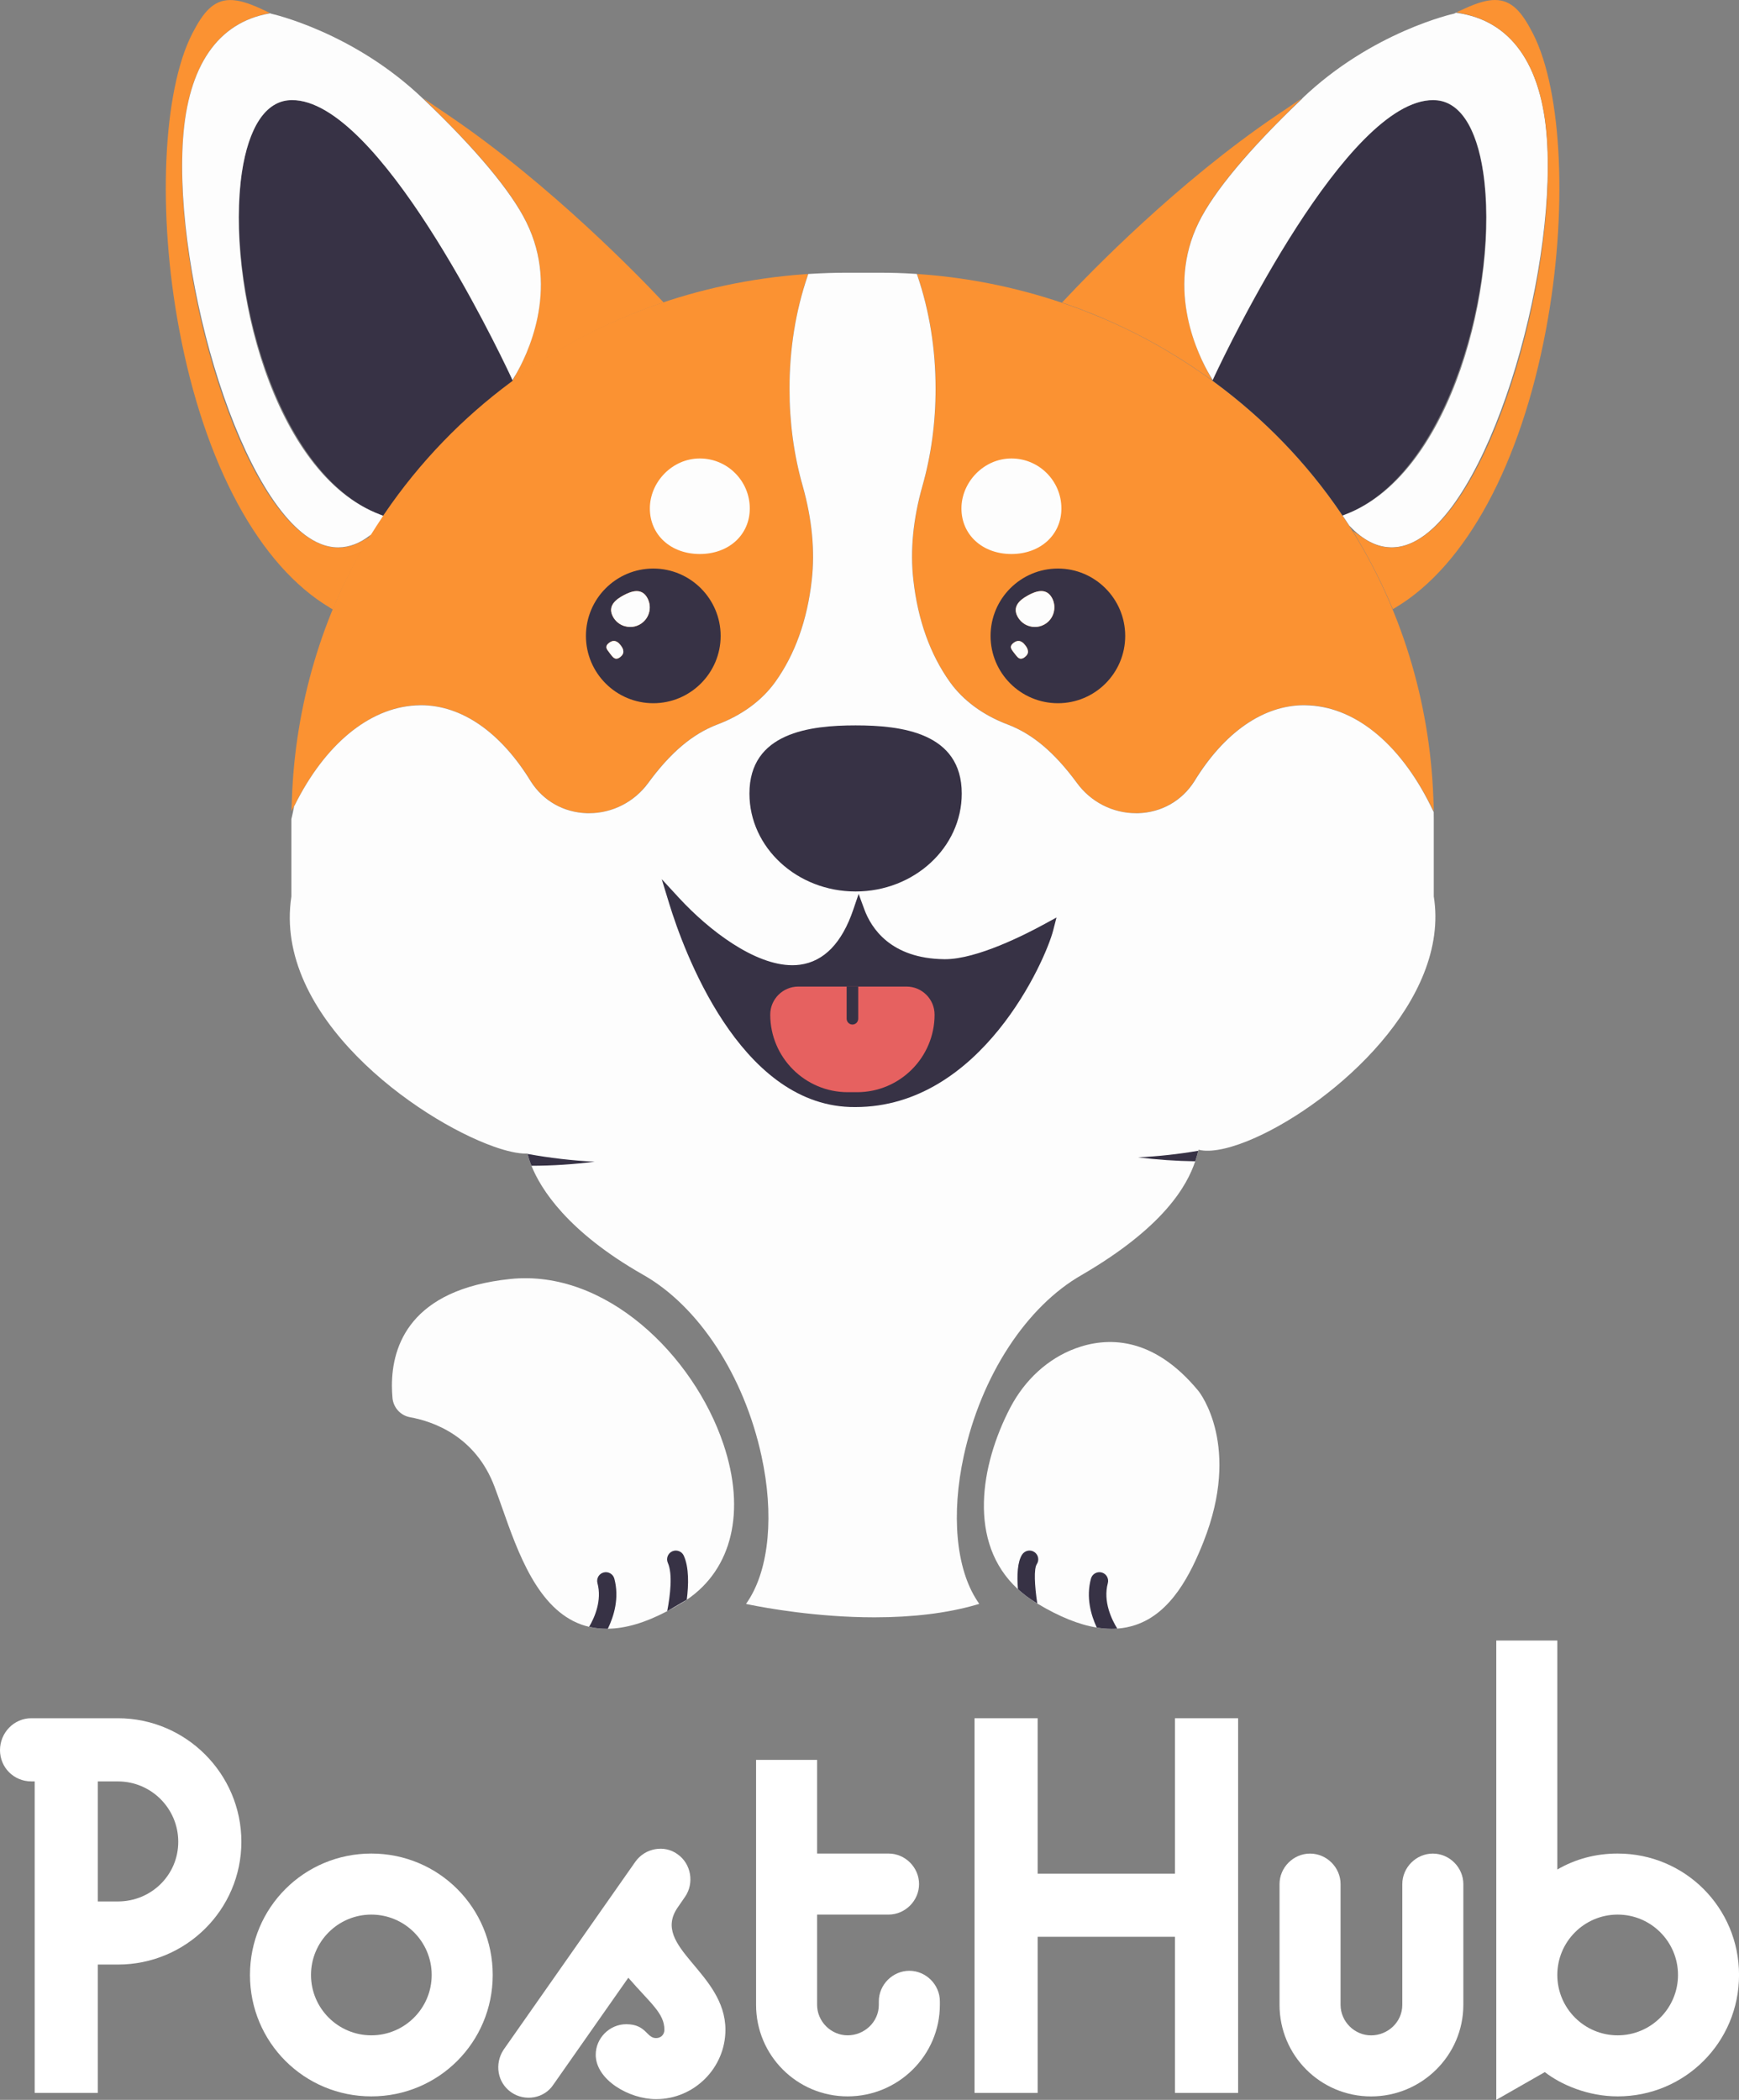 <?xml version="1.0" encoding="UTF-8"?><svg id="Layer_2" xmlns="http://www.w3.org/2000/svg" viewBox="0 0 451.3 544.77"><rect x="0" y="0" width="451.3" height="544.77" fill="#808080" stroke="none"/><defs><style>.cls-1{fill:#fb9232;}.cls-1,.cls-2,.cls-3,.cls-4,.cls-5{stroke-width:0px;}.cls-2{fill:#373245;}.cls-3{fill:#fff;}.cls-4{fill:#e66160;}.cls-5{fill:#fdfdfd;}</style></defs><g id="Layer_1-2"><path class="cls-3" d="M25.38,542.97H9v-80.82h-.9c-4.5,0-8.1-3.6-8.1-8.1s3.6-8.28,8.1-8.28h22.5c17.64,0,32.04,14.4,32.04,32.04s-14.4,31.86-32.04,31.86h-5.22v33.3ZM25.38,493.3h5.22c8.64,0,15.66-6.84,15.66-15.48s-7.02-15.66-15.66-15.66h-5.22v31.14Z"/><path class="cls-3" d="M96.37,543.87c-17.46,0-31.5-14.04-31.5-31.5s14.04-31.5,31.5-31.5,31.5,14.04,31.5,31.5-14.04,31.5-31.5,31.5ZM80.71,512.37c0,8.64,7.02,15.66,15.66,15.66s15.66-7.02,15.66-15.66-7.02-15.66-15.66-15.66-15.66,7.02-15.66,15.66Z"/><path class="cls-3" d="M143.62,540.81c-2.34,3.6-7.38,4.5-10.98,1.98-3.6-2.52-4.32-7.38-1.98-10.98l34.2-48.78c2.52-3.6,7.56-4.5,10.98-1.98,3.6,2.52,4.32,7.56,1.98,10.98l-1.98,2.88c-7.02,10.26,12.42,16.74,12.42,31.68,0,9.9-8.1,18-18,18-7.02,0-15.66-5.04-15.66-11.52,0-4.32,3.6-7.92,7.92-7.92,5.22,0,5.22,3.6,7.74,3.6,1.26,0,2.16-.9,2.16-2.16,0-4.32-3.6-6.84-9.36-13.5l-19.44,27.72Z"/><path class="cls-3" d="M212.05,520.11c0,4.32,3.6,7.92,7.92,7.92s8.1-3.42,8.1-7.92v-.9c0-4.32,3.6-7.92,7.92-7.92s7.92,3.6,7.92,7.92v.9c0,13.14-10.8,23.76-23.94,23.76s-23.76-10.62-23.76-23.76v-63.54h15.84v24.3h18.54c4.32,0,7.92,3.6,7.92,7.92s-3.6,7.92-7.92,7.92h-18.54v23.4Z"/><path class="cls-3" d="M269.29,542.97h-16.38v-97.2h16.38v40.32h35.64v-40.32h16.38v97.2h-16.38v-40.5h-35.64v40.5Z"/><path class="cls-3" d="M371.84,480.88c4.32,0,7.92,3.6,7.92,7.92v31.32c0,13.14-10.8,23.76-23.94,23.76s-23.76-10.62-23.76-23.76v-31.32c0-4.32,3.6-7.92,7.92-7.92s7.92,3.6,7.92,7.92v31.32c0,4.32,3.6,7.92,7.92,7.92s8.1-3.42,8.1-7.92v-31.32c0-4.32,3.6-7.92,7.92-7.92Z"/><path class="cls-3" d="M419.81,543.87c-7.74,0-14.76-3.06-18.9-6.3l-12.6,7.2v-119.16h15.84v59.4c4.68-2.7,9.9-4.14,15.66-4.14,17.46,0,31.5,14.04,31.5,31.5s-14.04,31.5-31.5,31.5ZM404.15,512.37c0,8.64,7.02,15.66,15.66,15.66s15.66-7.02,15.66-15.66-7.02-15.66-15.66-15.66-15.66,7.02-15.66,15.66Z"/><path class="cls-1" d="M152.37,210.95c-6.04-.17-11.35-3.17-14.57-8.23-7.81-12.77-17.98-19.8-28.62-19.8-.44,0-.89.01-1.33.04-11.66.66-22.84,9.59-30.67,24.52l-1.54,2.94.12-3.32c.87-24.14,7.84-47.66,20.16-68.01l.5-.83h0c.68-1.1,1.39-2.19,2.1-3.27,9.01-13.82,20.36-25.86,33.73-35.79l.97-.72h.03c21.74-15.86,47.79-25.31,75.34-27.32l1.13-.08-.36,1.07c-2.98,9.03-4.5,18.69-4.5,28.72,0,8.74,1.15,17.24,3.43,25.26,2.42,8.54,3.21,16.73,2.35,24.35-1.17,10.38-4.34,19.26-9.45,26.41-3.46,4.83-8.67,8.65-15.05,11.06-6.44,2.44-12.14,7.25-17.93,15.12-3.56,4.94-9.29,7.89-15.32,7.89h-.52Z"/><path class="cls-1" d="M294.8,210.96c-6.04,0-11.77-2.95-15.33-7.9-5.78-7.86-11.48-12.67-17.92-15.11-6.38-2.41-11.58-6.24-15.04-11.06-5.11-7.15-8.29-16.03-9.45-26.41-.86-7.62-.06-15.81,2.35-24.35,2.28-8.02,3.43-16.52,3.43-25.26,0-10.03-1.51-19.69-4.5-28.72l-.36-1.07,1.13.08c21.4,1.57,42.46,7.88,60.89,18.22,5.14,2.9,10.16,6.13,14.94,9.62l.06.05c.14.1.28.2.41.29,13.62,10.08,25.15,22.3,34.24,36.33.13.2.27.42.41.64,13.45,21.01,21.01,45.48,21.93,70.85l.12,3.32-1.54-2.95c-7.84-14.96-19.04-23.92-30.72-24.58-.43-.02-.87-.03-1.3-.03-10.67,0-20.84,7.02-28.65,19.77-3.23,5.08-8.54,8.08-14.58,8.25h-.52Z"/><path class="cls-5" d="M325.94,295.09c-5.84,2.63-10.92,3.86-14.22,3.33-.24-.04-.46-.08-.68-.14-.02.09-.04.18-.07.27-.19.78-.44,1.7-.79,2.73-2.12,6.31-8.09,17.04-29.39,29.45-14.41,8.18-26.16,26.19-30.68,47.01-3.3,15.15-2,29.18,3.46,37.51l.56.85-.99.29c-7.44,2.13-16.27,3.2-26.22,3.2-15.03,0-28.45-2.49-32.22-3.25l-1.09-.23.61-.92c5.41-8.36,6.7-22.36,3.4-37.45-4.52-20.82-16.27-38.83-30.68-47-19.8-11.25-26.66-22.41-29.02-28.3-.52-1.3-.82-2.35-.99-3.07-.01-.04-.01-.07-.02-.1-.16.01-.32.01-.49.01h-.01c-2.07,0-4.93-.63-8.28-1.82-.02-.01-.03-.01-.05-.02-19.9-7.09-57.24-33.78-52.46-64.89v-20.07l.16-.69c.09-.38.18-.78.24-1.08l.28-1.4v-.07l.02-.03.03-.15.09-.07c7.86-15.83,19.31-25.3,31.41-25.98.47-.03.92-.05,1.39-.05,10.6,0,20.73,7.04,28.53,19.8,3.22,5.05,8.54,8.04,14.59,8.22h.53c6.05,0,11.78-2.94,15.37-7.89,5.77-7.86,11.46-12.66,17.88-15.11,6.38-2.4,11.59-6.22,15.06-11.06,5.13-7.17,8.31-16.06,9.47-26.45.86-7.61.06-15.8-2.34-24.34-2.29-7.99-3.44-16.49-3.44-25.26,0-10.29,1.58-20.15,4.71-29.3l.15-.49.51-.03c3.24-.19,6.38-.3,9.35-.3h8.49c3.18,0,6.32.09,9.33.29l.5.03.17.48c3.11,9.15,4.7,19.01,4.7,29.32,0,8.77-1.15,17.27-3.43,25.26-2.41,8.54-3.21,16.73-2.34,24.35,1.16,10.36,4.34,19.25,9.46,26.44,3.46,4.84,8.68,8.66,15.05,11.06,6.44,2.45,12.12,7.25,17.9,15.1,3.58,4.96,9.31,7.9,15.36,7.9h.55c6.03-.18,11.35-3.17,14.59-8.25,7.79-12.73,17.92-19.77,28.52-19.77.47,0,.92.02,1.39.05,12.52.7,24.24,10.72,32.14,27.52l.08.14v.16c.02.55.02,1.09.02,1.64v20.08c4.31,26.95-25.64,53.32-46.15,62.54Z"/><path class="cls-2" d="M169.54,147.5c-9.63,0-17.48,7.83-17.48,17.48s7.85,17.46,17.48,17.46,17.48-7.83,17.48-17.46-7.85-17.48-17.48-17.48ZM160.92,170.49c-.35.27-.65.39-.95.39h-.15c-.57-.09-.98-.64-1.42-1.22l-.33-.44c-.41-.53-.77-.97-.7-1.47.05-.33.26-.65.71-.98.42-.32.83-.48,1.22-.48.62,0,1.21.38,1.78,1.13.44.57.67,1.07.68,1.54.03.57-.26,1.09-.85,1.53ZM168.41,159.04c-.39,1.3-1.27,2.37-2.46,3.01-.76.41-1.57.6-2.4.6-.48,0-.98-.08-1.47-.21-1.3-.39-2.37-1.27-3.01-2.46-1.51-2.83.86-4.52,2.78-5.55,1.94-1.03,4.66-2.07,6.17.74.63,1.19.79,2.57.39,3.87Z"/><path class="cls-5" d="M168.41,159.04c-.39,1.3-1.27,2.37-2.46,3.01-.76.41-1.57.6-2.4.6-.48,0-.98-.08-1.47-.21-1.3-.39-2.37-1.27-3.01-2.46-1.51-2.83.86-4.52,2.78-5.55,1.94-1.03,4.66-2.07,6.17.74.63,1.19.79,2.57.39,3.87Z"/><path class="cls-5" d="M161.77,168.96c.03.57-.26,1.09-.85,1.53-.35.27-.65.39-.95.39h-.15c-.57-.09-.98-.64-1.42-1.22l-.33-.44c-.41-.53-.77-.97-.7-1.47.05-.33.26-.65.71-.98.42-.32.83-.48,1.22-.48.62,0,1.21.38,1.78,1.13.44.57.67,1.07.68,1.54Z"/><path class="cls-2" d="M274.55,147.5c-9.65,0-17.48,7.83-17.48,17.48s7.83,17.46,17.48,17.46,17.46-7.83,17.46-17.46-7.83-17.48-17.46-17.48ZM263.06,169.22c-.41-.53-.76-.98-.7-1.47.05-.33.27-.65.71-.98.42-.32.83-.48,1.24-.48.62,0,1.21.38,1.78,1.13.44.57.67,1.07.68,1.54.03.57-.26,1.09-.85,1.53-.35.27-.67.39-.97.39h-.14c-.57-.08-.98-.64-1.42-1.22l-.35-.44ZM273.41,159.04c-.39,1.3-1.26,2.37-2.46,3.01-.76.41-1.57.6-2.39.6-1.81,0-3.57-.97-4.48-2.68-.64-1.18-.64-2.27,0-3.27.5-.8,1.41-1.54,2.78-2.28,1.92-1.03,4.66-2.07,6.17.74.63,1.19.77,2.57.38,3.87Z"/><path class="cls-5" d="M273.41,159.04c-.39,1.3-1.26,2.37-2.46,3.01-.76.41-1.57.6-2.39.6-1.81,0-3.57-.97-4.48-2.68-.64-1.18-.64-2.27,0-3.27.5-.8,1.41-1.54,2.78-2.28,1.92-1.03,4.66-2.07,6.17.74.63,1.19.77,2.57.38,3.87Z"/><path class="cls-5" d="M266.78,168.96c.03.57-.26,1.09-.85,1.53-.35.27-.67.39-.97.39h-.14c-.57-.08-.98-.64-1.42-1.22l-.35-.44c-.41-.53-.76-.98-.7-1.47.05-.33.27-.65.71-.98.42-.32.83-.48,1.24-.48.62,0,1.21.38,1.78,1.13.44.57.67,1.07.68,1.54Z"/><path class="cls-5" d="M194.58,131.91c0,6.85-5.44,11.82-12.97,11.82s-12.96-4.97-12.96-11.82,5.81-12.97,12.96-12.97,12.97,5.81,12.97,12.97Z"/><path class="cls-5" d="M275.45,131.91c0,6.85-5.46,11.82-12.97,11.82s-12.97-4.97-12.97-11.82,5.82-12.97,12.97-12.97,12.97,5.81,12.97,12.97Z"/><path class="cls-2" d="M249.59,205.88c0,14-12.35,25.4-27.55,25.4s-27.55-11.4-27.55-25.4c0-15.85,15.73-17.69,27.55-17.69s27.55,1.84,27.55,17.69Z"/><path class="cls-1" d="M312.02,96.86c-3.84-2.68-7.87-5.21-11.99-7.52-7.45-4.17-15.29-7.69-23.31-10.47l-1.1-.38.8-.85c6.35-6.79,29.09-30.28,54.88-47.72l6.5-4.39-5.54,5.55c-10.6,10.63-17.73,19.57-21.18,26.56-7.96,16.14-1.22,32.12,2.05,38.25l1.48,2.78-2.58-1.8Z"/><path class="cls-2" d="M348.08,133.23c-8.9-13.11-19.98-24.58-32.92-34.11l-.5-.37.26-.56c3.46-7.39,34.46-72.2,56.96-72.2l.53.02c8.53.42,11.48,11.94,12.48,18.76,4.26,28.75-8.95,78.68-35.93,88.75l-.56.21-.33-.49Z"/><path class="cls-5" d="M365.95,141c-1.6.67-3.21,1-4.79,1-3.77,0-7.45-1.87-10.95-5.59l-.08-.08-.08-.12h.02l-.36-.53c-.24-.38-.48-.76-.74-1.13l-.54-.79.89-.35c27.7-10.68,39.8-60.42,35.62-88.65-1.75-11.81-6.18-18.48-12.47-18.78-.18-.02-.35-.02-.51-.02h-.05c-22.41,0-53.17,64.02-56.6,71.33l-.6,1.3-.73-1.24c-2.87-4.87-11.55-22.11-2.87-39.68,3.96-8.04,13.19-19.08,26.69-31.94l.26-.18c-.12.05-.2.08-.23.09,18.21-17.45,39.45-22.09,39.45-22.09v.03c.12-.06.24-.12.36-.18l.21-.11.23.05c13.96,1.95,22.03,13.26,23.36,32.69,2.48,36.23-15.45,96.64-35.49,104.97Z"/><path class="cls-1" d="M361.12,157.23c-2.38-5.63-5.18-11.21-8.33-16.59l-1.71-2.91,2.79,1.91c2.35,1.61,4.78,2.42,7.23,2.42,1.64,0,3.23-.33,4.87-1.02,20.59-8.56,38.02-68.32,35.51-105.02-1.26-18.37-8.61-29.56-21.26-32.35l-2.21-.49,2.06-.94c3.39-1.55,5.82-2.24,7.9-2.24,4.48,0,7.09,3.32,9.85,8.69,7.68,14.98,9.08,46.54,3.4,76.76-6.55,34.94-20.77,61.23-39,72.14l-.75.45-.34-.8Z"/><path class="cls-2" d="M98.89,133.57c-27.07-9.93-40.35-59.94-36.1-88.81,1.02-6.83,3.99-18.34,12.45-18.76.19,0,.39-.01.59-.01,21.8,0,51.28,60.17,56.97,72.23l.26.56-.5.37c-6.27,4.65-12.18,9.83-17.55,15.4-5.59,5.78-10.71,12.08-15.24,18.74l-.33.49-.55-.2Z"/><path class="cls-1" d="M134.56,95.93c3.28-6.12,10.05-22.1,2.07-38.29-3.46-7.02-10.58-15.95-21.18-26.56l-5.57-5.57,6.52,4.41c26.7,18.06,50.5,42.89,55,47.68l.8.85-1.1.38c-12.62,4.37-24.55,10.46-35.45,18.08l-2.6,1.82,1.5-2.79Z"/><path class="cls-1" d="M85.63,157.66c-18.3-10.84-32.56-37.16-39.13-72.21-5.68-30.21-4.29-61.77,3.4-76.75,2.77-5.37,5.38-8.69,9.86-8.69,2.16,0,4.73.75,8.34,2.44l1.92.9-2.06.52c-12.18,3.06-19.26,14.18-20.49,32.18-2.51,36.69,14.92,96.44,35.51,105.01,1.64.68,3.23,1.02,4.87,1.02,1.92,0,3.83-.5,5.69-1.5l2.35-1.26-1.34,2.3c-2.93,5.04-5.57,10.32-7.84,15.7l-.34.8-.75-.44Z"/><path class="cls-5" d="M133.73,97.35l-.73,1.24-.6-1.3c-3.43-7.3-34.19-71.33-56.61-71.33h-.06c-.15,0-.3,0-.45.02-6.32.3-10.75,6.97-12.52,18.78-4.17,28.32,7.95,78.16,35.79,88.71l.88.35-.51.79c-.88,1.3-1.72,2.63-2.56,3.96l-.06.11-.11.08c-2.72,2.16-5.55,3.25-8.42,3.25-1.57,0-3.19-.33-4.78-1-20.04-8.33-37.97-68.72-35.49-104.95,1.3-18.95,9.04-30.21,22.39-32.56l.26-.05.23.11s21.24,4.64,39.45,22.09c.02.02.03.02.03.02l.08.08c13.5,12.87,22.73,23.91,26.67,31.94,8.68,17.59,0,34.82-2.87,39.68Z"/><path class="cls-2" d="M274.18,238.03l-.87,3.37c-1.92,7.54-18.59,45.81-51.34,45.81-.46,0-.93,0-1.41-.02-28.82-1-43.17-40.64-46.89-52.76l-1.94-6.35,4.5,4.88c7.79,8.43,19.6,17.45,29.4,17.45.67,0,1.33-.04,1.97-.13,6.25-.84,10.92-5.66,13.85-14.32l1.38-4.05,1.48,4.02c1.75,4.76,6.78,12.78,20.81,12.92h.15c8.27,0,20.83-6.4,25.85-9.15l3.06-1.67Z"/><path class="cls-4" d="M242.54,263.23c0,11.1-9.02,20.12-20.12,20.12h-2.41c-11.09,0-20.12-9.02-20.12-20.12,0-4.01,3.26-7.28,7.29-7.28h28.08c4.02,0,7.28,3.27,7.28,7.28Z"/><path class="cls-2" d="M222.72,255.95v8.35c0,.83-.68,1.5-1.5,1.5s-1.5-.67-1.5-1.5v-8.35h3Z"/><path class="cls-5" d="M178.23,415.01c-.39.29-.79.54-1.19.79-1.33.8-2.62,1.54-3.89,2.19-5.7,2.99-10.81,4.51-15.39,4.55-.11.02-.2.02-.3.02-1.57,0-3.1-.17-4.57-.51-.67-.15-1.33-.35-1.97-.57-11.36-4.05-16.51-18.67-20.64-30.42-.67-1.86-1.3-3.66-1.94-5.35-4.91-13.11-15.86-16.94-21.96-18.04-2.43-.45-4.29-2.49-4.52-4.97-.09-1.01-.15-2.09-.15-3.22,0-10.37,4.76-24.98,30.74-27.67,24.71-2.56,47.51,19.75,55.28,42.81,5.88,17.43,2.31,32.43-9.51,40.42Z"/><path class="cls-5" d="M312.37,399.9c-1.68,4.23-3.77,8.86-6.61,12.84s-6.41,7.27-11.07,8.83c-1.53.51-3.1.83-4.73.94-.5.05-1,.06-1.5.06-1.24,0-2.51-.11-3.83-.33-4.64-.74-9.77-2.83-15.45-6.24v-.02c-.11-.05-.21-.12-.32-.18-1.75-1.07-3.33-2.25-4.7-3.52-13.17-12.08-9.68-32.34-1.98-47.09,3.81-7.27,9.8-12.72,16.87-15.35,8-2.96,20.05-3.46,31.98,11.04.47.59,11.07,14.36,1.33,39.03Z"/><path class="cls-2" d="M157.76,422.54c-.11.02-.2.02-.3.02-1.57,0-3.1-.17-4.57-.51,1.42-2.42,3.37-6.83,2.16-11.33-.32-1.21.39-2.45,1.6-2.77,1.21-.32,2.45.39,2.78,1.6,1.35,5.02-.11,9.75-1.68,12.99Z"/><path class="cls-2" d="M173.15,417.99c.8-4.11,1.44-9.68.17-12.52-.51-1.15,0-2.49,1.15-3.01,1.13-.5,2.48,0,2.99,1.15,1.36,3.04,1.27,7.5.77,11.4l-5.08,2.98Z"/><path class="cls-2" d="M289.96,422.51c-.5.05-1,.06-1.5.06-1.24,0-2.51-.11-3.83-.33-1.51-3.24-2.83-7.82-1.51-12.69.33-1.21,1.57-1.92,2.78-1.6,1.21.32,1.92,1.56,1.6,2.77-1.29,4.79,1.03,9.5,2.45,11.79Z"/><path class="cls-2" d="M269.19,415.97c-.11-.05-.21-.12-.32-.18-1.75-1.07-3.33-2.25-4.7-3.52-.29-3.6-.12-7.11,1.1-8.98.7-1.04,2.1-1.35,3.15-.65,1.04.68,1.35,2.09.65,3.15-.79,1.18-.59,5.49.12,10.19Z"/><path class="cls-2" d="M154.33,301.39c-5.43.68-10.92,1.04-16.41,1.05-.52-1.3-.82-2.35-.99-3.07,5.75,1.05,11.58,1.72,17.4,2.02Z"/><path class="cls-2" d="M295.34,300.26c5.24-.26,10.46-.83,15.63-1.71-.19.78-.44,1.7-.79,2.73-4.96-.07-9.92-.42-14.84-1.02Z"/></g></svg>